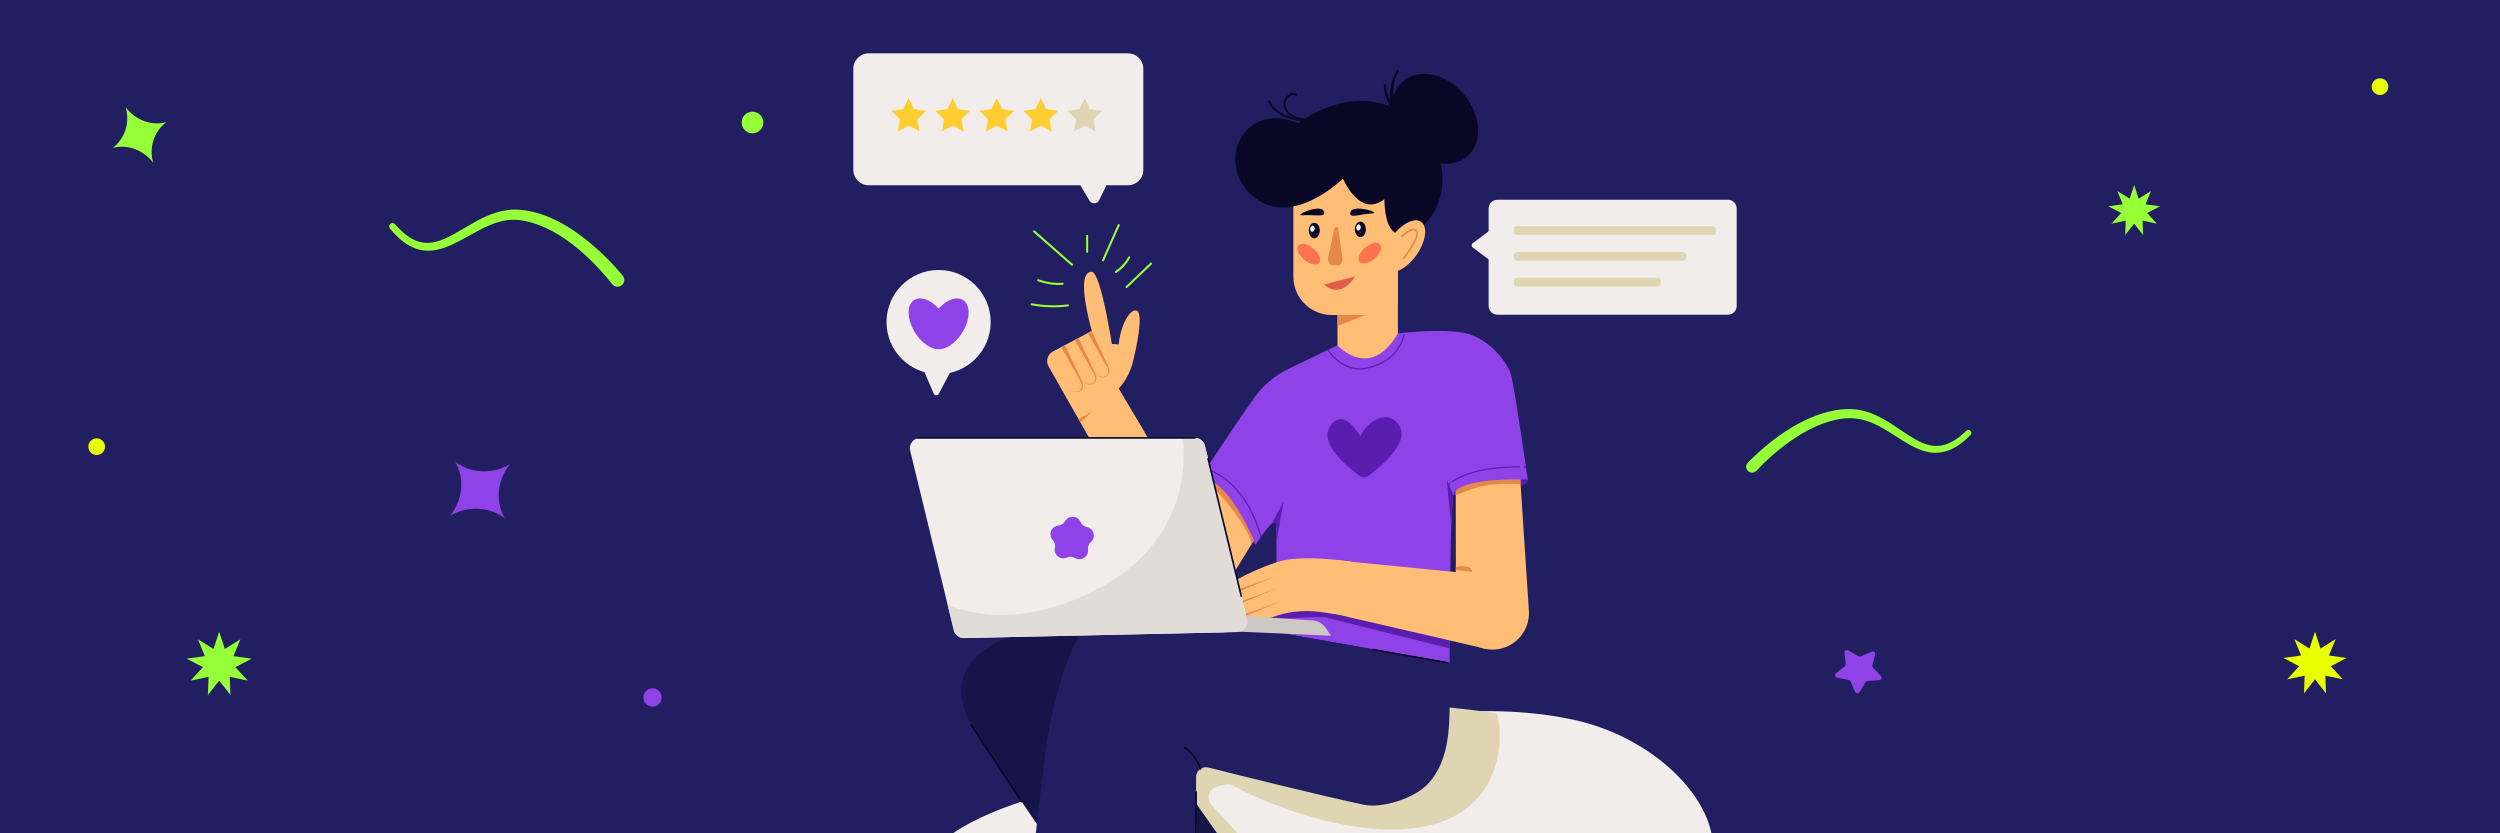 <?xml version="1.0" encoding="UTF-8"?> <svg xmlns="http://www.w3.org/2000/svg" width="1500" height="500" viewBox="0 0 1500 500" fill="none"><rect x="0" y="0" width="1500" height="500" fill="#333333" stroke="none"/><g clip-path="url(#clip0_3_43667)"><rect width="1500" height="500" fill="#211F62"></rect><path d="M1048.69 277.589C1063.43 262.634 1084.36 247.426 1105.85 245.556C1112.33 244.976 1119.2 246.241 1125.1 248.959C1133.64 252.718 1141.13 258.993 1148.94 263.484C1151.52 264.942 1154.16 266.182 1156.89 266.895C1164.89 269.176 1172.29 265.409 1178.11 260.024L1179.75 258.516L1179.83 258.439C1180.56 257.772 1181.68 257.822 1182.35 258.549C1183 259.259 1182.97 260.367 1182.28 261.036L1180.56 262.691C1173.92 269.158 1165.28 273.416 1155.86 271.004C1146.58 268.684 1138.9 262.232 1130.99 257.702C1119.97 251.019 1110.39 249.063 1097.82 252.802C1086.39 256.147 1076.2 262.714 1066.99 270.172C1062.4 273.946 1057.96 278.01 1053.96 282.383C1050.7 285.852 1045.51 281.259 1048.68 277.588L1048.69 277.589Z" fill="#95FF37"></path><path d="M451.498 79.997C455.087 79.997 457.997 77.088 457.997 73.499C457.997 69.909 455.087 67 451.498 67C447.909 67 445 69.909 445 73.499C445 77.088 447.909 79.997 451.498 79.997Z" fill="#95FF37"></path><path d="M1108.94 390.209L1115.07 393.751C1115.49 393.995 1116.01 394.025 1116.46 393.831L1122.99 391.02C1124.13 390.533 1125.35 391.496 1125.07 392.652L1123.44 399.309C1123.33 399.768 1123.46 400.25 1123.79 400.599L1128.61 405.658C1129.45 406.535 1128.86 407.948 1127.62 408.048L1120.48 408.621C1119.99 408.661 1119.55 408.929 1119.31 409.338L1115.75 415.276C1115.14 416.307 1113.55 416.216 1113.07 415.122L1110.29 408.819C1110.1 408.385 1109.7 408.068 1109.21 407.971L1102.2 406.581C1100.98 406.339 1100.58 404.87 1101.52 404.095L1106.94 399.625C1107.32 399.317 1107.51 398.853 1107.46 398.386L1106.67 391.588C1106.54 390.409 1107.88 389.591 1108.94 390.206V390.209Z" fill="#8E42E7"></path><path d="M1294.13 134.2L1288.25 127.809L1296 123.782L1287.31 122.6L1290.62 114.618L1283.19 119.2L1280.5 111L1277.81 119.2L1270.38 114.618L1273.69 122.6L1265 123.782L1272.75 127.809L1266.87 134.2L1275.44 132.391L1275.12 141L1280.5 134.2L1285.88 141L1285.56 132.391L1294.13 134.2Z" fill="#95FF37"></path><path d="M91.956 97.772C89.27 88.598 92.385 78.85 99.747 73.337C90.801 75.639 81.088 72.041 75.411 64.3C78.098 73.474 74.982 83.221 67.62 88.735C76.567 86.43 86.279 90.031 91.956 97.772Z" fill="#95FF37"></path><path d="M367.217 170.365C354.086 153.796 333.271 134.567 311.488 132.042C287.192 129.11 268.286 160.065 245.47 147.33C240.952 144.776 237.191 141.044 233.964 137.136C233.252 136.279 233.374 135.004 234.236 134.292C235.083 133.594 236.334 133.694 237.055 134.516C254.638 154.949 266.963 143.17 285.882 132.664C293.399 128.538 301.943 125.348 310.726 125.769C329.743 126.976 346.222 138.449 359.823 150.816C364.43 155.083 368.8 159.607 372.83 164.426L373.669 165.457C375.077 167.189 374.807 169.734 373.064 171.141C371.261 172.607 368.571 172.243 367.218 170.37L367.217 170.365Z" fill="#95FF37"></path><path d="M306 278.491C295.517 284.744 282.391 284.144 273.098 277C278.938 287.117 277.708 300.087 270 309.509C280.483 303.256 293.614 303.856 302.902 311C297.062 300.883 298.292 287.913 306 278.491Z" fill="#8E42E7"></path><path d="M1405.71 407.614L1398.5 399.732L1408 394.762L1397.35 393.305L1401.4 383.462L1392.3 389.114L1389 379L1385.7 389.114L1376.6 383.462L1380.65 393.305L1370 394.762L1379.5 399.732L1372.29 407.614L1382.8 405.381L1382.4 416L1389 407.614L1395.6 416L1395.2 405.381L1405.71 407.614Z" fill="#E9FF00"></path><path d="M391.499 423.997C394.536 423.997 396.997 421.536 396.997 418.499C396.997 415.462 394.536 413 391.499 413C388.462 413 386 415.462 386 418.499C386 421.536 388.462 423.997 391.499 423.997Z" fill="#8E42E7"></path><path d="M58 273C60.761 273 63 270.761 63 268C63 265.239 60.761 263 58 263C55.239 263 53 265.239 53 268C53 270.761 55.239 273 58 273Z" fill="#E9FF00"></path><path d="M148.651 408.387L141.252 400.292L151 395.189L140.075 393.692L144.23 383.584L134.888 389.387L131.5 379L128.115 389.387L118.773 383.584L122.928 393.692L112 395.189L121.752 400.292L114.353 408.387L125.137 406.095L124.727 417L131.5 408.387L138.273 417L137.863 406.095L148.651 408.387Z" fill="#95FF37"></path><path d="M563.158 224.472C580.414 224.472 594.403 210.486 594.403 193.233C594.403 175.98 580.414 161.993 563.158 161.993C545.901 161.993 531.912 175.98 531.912 193.233C531.912 210.486 545.901 224.472 563.158 224.472Z" fill="#F2EDEB"></path><path d="M578.624 180.649C574.942 177.319 568.405 179.372 563.17 185.132C557.936 179.372 551.398 177.331 547.717 180.649C543.559 184.405 544.623 193.571 550.084 201.121C553.991 206.517 559.075 209.61 563.183 209.572C567.29 209.61 572.375 206.517 576.282 201.121C581.742 193.571 582.794 184.405 578.649 180.649H578.624Z" fill="#8E42E7"></path><path d="M554.542 222.907L560.24 236.179C560.791 237.456 562.581 237.532 563.233 236.305L570.371 222.907H554.542Z" fill="#F2EDEB"></path><path d="M720.324 286.593C720.324 286.593 727.011 312.023 753.41 326.847C753.41 326.847 755.414 302.995 742.79 293.905C730.179 284.802 724.932 280.746 720.324 286.605V286.593Z" fill="#5A1EAF"></path><path d="M871.98 297.06C871.98 297.06 917.827 295.795 916.65 287.682C914.233 271.104 889.625 281.071 882.599 281.897C875.574 282.723 868.398 288.859 871.98 297.06Z" fill="#5A1EAF"></path><path d="M838.731 163.074H802.501V218.855H838.731V163.074Z" fill="#FFBD76"></path><path d="M824.254 187.102L802.501 195.578V185.925L816.039 184.76L824.254 187.102Z" fill="#E58848"></path><path d="M785.519 103.525H829.225C834.46 103.525 838.718 107.782 838.718 113.016V181.129C838.718 185.474 835.199 188.992 830.853 188.992H799.032C786.333 188.992 776.014 178.675 776.014 165.979V113.016C776.014 107.782 780.272 103.525 785.507 103.525H785.519Z" fill="#FFBD76"></path><path d="M785.67 269.877L731.482 358.162C725.145 368.479 711.645 371.709 701.326 365.386C690.581 358.85 687.588 344.401 694.839 334.134L754.261 249.28C760.21 240.779 771.932 238.713 780.435 244.66C788.613 250.382 790.804 261.476 785.67 269.877Z" fill="#FFBD76"></path><path d="M896.888 389.715C884.302 390.591 873.495 380.449 873.52 367.853L873.495 341.923V340.245L873.445 271.267C873.445 260.888 881.848 252.473 892.23 252.461C902.186 252.448 910.338 260.236 911.002 270.015L917.326 366.401C918.128 378.483 908.973 388.913 896.888 389.715Z" fill="#FFBD76"></path><path d="M725.345 290.549C731.181 293.942 751.105 318.796 750.705 326.835L754.224 321.1C754.224 321.1 734.212 283.913 728.188 283.838L725.358 290.537L725.345 290.549Z" fill="#E58848"></path><path d="M912.029 283.6C912.029 283.6 877.928 283.775 873.445 290.549C868.961 297.323 871.98 292.202 871.98 292.202L873.445 294.055V297.022C882.449 294.155 888.798 288.997 912.342 290.562C912.467 292.214 912.029 283.613 912.029 283.613V283.6Z" fill="#E58848"></path><path d="M916.65 287.694C916.65 287.694 874.184 286.042 871.98 297.06C870.49 304.497 870.014 347.669 869.851 374.977C869.826 380.424 869.813 385.232 869.801 389.013C869.788 394.372 869.788 397.64 869.788 397.64L764.994 379.222C764.994 379.222 765.069 376.392 765.182 371.922C765.182 371.835 765.182 371.747 765.194 371.659C765.47 360.115 765.971 338.053 765.921 324.769V324.744C765.896 319.26 765.796 315.278 765.545 314.151C765.257 312.874 764.33 313.099 763.078 314.126C759.509 317.093 753.41 326.835 753.41 326.835C753.41 326.835 737.969 287.144 720.324 286.593C720.324 286.593 738.645 258.22 752.383 238.863C757.781 231.263 765.019 225.178 773.422 221.146L802.501 207.185C802.501 207.185 821.912 228.972 838.781 200.023C838.781 200.023 865.919 196.718 879.707 200.023C893.495 203.329 904.377 217.114 906.594 224.827C908.798 232.553 916.65 287.694 916.65 287.694Z" fill="#8E42E7"></path><path d="M869.851 374.977C869.826 380.424 869.813 385.232 869.801 389.013C855.386 385.445 803.44 372.561 797.241 370.908C790.203 369.03 766.296 371.785 765.182 371.922H765.144L765.194 371.659L766.659 363.533C766.659 363.533 789.051 354.706 792.658 355.62C796.252 356.547 863.689 371.209 865.317 370.908C866.282 370.733 868.335 373.049 869.851 374.977Z" fill="#5A1EAF"></path><path d="M811.104 337.089L897.114 345.616C909.073 347.531 917.214 358.788 915.285 370.733C913.331 383.216 900.996 391.505 888.698 388.625L798.882 367.878C788.763 365.536 782.464 355.445 784.806 345.34C787.047 335.662 801.449 335.562 811.104 337.089Z" fill="#FFBD76"></path><path d="M811.105 337.089C811.105 337.089 781.049 332.144 765.846 337.365C745.007 344.514 734.112 352.753 734.112 352.753C734.112 352.753 740.173 375.917 746.247 375.917C752.321 375.917 763.078 368.755 776.027 367.139C789.176 365.512 794.724 368.166 804.217 368.617C808.187 368.805 811.117 337.089 811.117 337.089H811.105Z" fill="#FFBD76"></path><path d="M680.775 249.443L732.684 336.188C746.648 361.755 710.944 383.154 694.977 358.738C694.476 357.911 694 356.935 693.624 356.071L653.988 263.066C647.163 245.624 670.757 233.704 680.775 249.431V249.443Z" fill="#FFBD76"></path><path d="M1065 625.645C1065 752.895 946.618 727.114 811.605 727.114C776.002 727.114 738.345 730.42 702.19 732.961C686.273 734.076 670.657 735.04 655.629 735.503C575.317 738.02 512 726.338 512 647.419C512 626.972 538.499 614.727 549.657 601.793C555.318 595.244 557.76 586.242 552.287 571.329C551.31 568.675 550.471 566.096 549.757 563.592C528.994 490.582 617.42 478.562 715.978 454.76C743.279 448.162 773.685 441.851 807.385 435.428C815.425 433.9 823.227 432.573 830.791 431.459C854.547 427.94 876.012 426.413 895.411 426.676C910.201 426.876 923.776 428.103 936.224 430.307C938.966 430.783 941.659 431.309 944.301 431.885C997.187 443.391 1037.86 487.815 1025.66 521.559C1024.81 523.925 1023.7 526.242 1022.31 528.496C1015.67 539.226 1017.06 548.93 1022.21 558.308C1033.89 579.656 1065 599.326 1065 625.645Z" fill="#F2EDEB"></path><path d="M686.674 259.285L658.008 270.641L629.13 219.819C627.402 216.776 628.403 212.92 631.384 211.092L636.756 208.25L638.96 207.073L644.896 203.93L647.088 202.778L652.749 199.773L654.953 198.609L655.04 198.559C651.734 186.063 646.55 163.074 654.978 163.087C660.525 163.087 667.075 206.334 667.075 206.334L671.245 206.647C672.347 194.514 678.421 184.535 682.278 186.513C686.135 188.492 681.727 210.203 679.248 218.867C676.768 227.519 671.245 233.104 671.245 233.104L686.674 259.285Z" fill="#FFBD76"></path><path d="M739.171 470.562C739.171 470.562 720.512 470.199 726.285 482.244C732.058 494.301 713.674 480.942 713.674 480.942C713.674 480.942 706.849 457.34 708.126 456.488C709.403 455.637 723.041 445.157 727.737 448.688C732.434 452.219 739.171 470.549 739.171 470.549V470.562Z" fill="#E0D5B2"></path><path d="M829.977 727.264L880.37 681.125C880.37 681.125 851.379 647.456 844.567 645.754C837.741 644.038 830.741 650.436 830.741 650.436L809.038 629.088L830.741 596.146L715.577 470.562L690.23 491.872C690.23 491.872 737.981 595.883 739.171 599.213C740.373 602.557 775.501 633.809 779.759 636.801C784.017 639.781 819.407 681.976 818.493 683.679C817.566 685.395 809.038 713.091 809.038 713.091L816.201 727.127L829.977 727.264Z" fill="#E0D5B2"></path><path d="M816.915 496.505C769.277 490.658 705.834 458.942 720.324 448.713C728.263 443.116 789.114 444.969 823.966 434.176C847.722 430.658 819.908 422.081 839.307 422.344C854.096 422.544 885.605 425.925 898.053 428.128C902.849 441.663 904.239 507.223 816.903 496.505H816.915Z" fill="#E0D5B2"></path><path d="M616.644 379.222C616.644 379.222 554.842 389.764 585.211 439.322C601.579 466.016 741.551 667.59 741.551 667.59C741.551 667.59 802.489 640.019 818.481 599.213C818.481 599.213 741.826 514.297 736.867 508.788C731.908 503.279 686.135 436.555 686.135 436.555L675.102 375.516L616.644 379.222Z" fill="#151549"></path><path d="M869.788 397.64V420.228C869.788 437.945 869.099 456.426 857.352 469.71C848.849 479.314 828.787 485.061 818.493 482.882C792.971 477.486 743.817 465.278 725.082 460.532C724.419 460.357 723.755 460.307 723.116 460.37C720.824 460.557 718.821 462.073 718.019 464.226C717.756 464.877 717.631 465.603 717.631 466.367C717.856 503.992 718.52 666.025 713.16 670.896C707.099 676.417 622.166 679.723 611.134 670.896C600.113 662.081 628.278 443.729 628.278 443.729C628.278 443.729 639.311 378.671 655.278 375.916C663.03 374.577 713.298 370.132 763.078 378.884C821.787 389.201 869.788 397.64 869.788 397.64Z" fill="#211F62"></path><path d="M846.62 71.271C833.847 61.217 820.722 59.464 809.464 61.042C791.994 63.508 779.058 74.026 779.058 74.026C747.349 60.316 729.704 95.249 749.553 115.658C772.934 139.685 805.807 107.106 805.807 107.106C805.807 107.106 815.575 131.096 830.628 119.514C830.716 121.943 830.628 141.363 841.248 140.649C864.266 139.084 879.218 96.952 846.62 71.271Z" fill="#080726"></path><path d="M880.277 93.916C889.827 85.801 888.963 69.1 878.348 56.612C867.733 44.124 851.386 40.578 841.837 48.692C832.287 56.807 833.151 73.508 843.766 85.996C854.381 98.484 870.728 102.03 880.277 93.916Z" fill="#080726"></path><path d="M831.467 51.05C831.943 56.321 834.172 61.567 837.704 65.511C838.843 66.851 840.221 67.966 841.611 69.03C842.2 69.43 842.35 70.257 841.912 70.833C841.473 71.409 840.647 71.496 840.108 71.021C837.128 68.579 834.623 65.537 832.983 62.056C831.305 58.612 830.34 54.919 830.228 51.062C830.228 50.712 830.491 50.436 830.841 50.424C831.192 50.424 831.48 50.699 831.48 51.05H831.467Z" fill="#080726"></path><path d="M839.244 42.812C835.738 48.984 834.974 56.76 837.416 63.446C837.629 64.109 837.266 64.811 836.614 65.023C835.938 65.249 835.199 64.848 835.011 64.16C833.947 60.453 833.609 56.534 834.235 52.728C834.811 48.934 836.114 45.353 838.205 42.11C838.393 41.822 838.781 41.747 839.069 41.935C839.357 42.123 839.432 42.523 839.244 42.812Z" fill="#080726"></path><path d="M816.214 142.289C818.033 142.289 819.508 140.193 819.508 137.607C819.508 135.02 818.033 132.924 816.214 132.924C814.395 132.924 812.92 135.02 812.92 137.607C812.92 140.193 814.395 142.289 816.214 142.289Z" fill="#080726"></path><path d="M800.572 137.394L796.941 153.934C796.365 156.576 797.88 159.218 799.971 159.218H802.827C804.48 159.218 805.732 157.252 805.444 155.111L803.002 137.544C802.764 135.841 800.936 135.716 800.572 137.381V137.394Z" fill="#E58848"></path><path d="M794.486 170.687C794.486 170.687 803.616 180.453 813.146 165.829L794.486 170.687Z" fill="#E25E49"></path><path d="M824.697 155.141C828.118 152.235 829.638 148.405 828.092 146.587C826.547 144.769 822.522 145.652 819.101 148.558C815.681 151.464 814.161 155.294 815.706 157.112C817.251 158.93 821.277 158.047 824.697 155.141Z" fill="#FC744F"></path><path d="M849.895 152.969C855.557 144.903 856.796 136.013 852.663 133.114C848.53 130.214 840.59 134.402 834.929 142.468C829.267 150.534 828.028 159.423 832.161 162.323C836.294 165.223 844.234 161.035 849.895 152.969Z" fill="#FFBD76"></path><path d="M841.248 141.739C841.248 141.739 847.91 135.228 849.952 138.809C851.993 142.39 842.4 154.798 842.4 154.798" stroke="#E58848" stroke-miterlimit="10" stroke-linecap="round"></path><path d="M791.49 157.746C793.036 155.928 791.515 152.098 788.095 149.192C784.675 146.286 780.649 145.403 779.104 147.221C777.559 149.039 779.079 152.869 782.499 155.775C785.92 158.681 789.945 159.564 791.49 157.746Z" fill="#FC744F"></path><path d="M810.353 127.014C811.994 122.382 829.802 127.841 823.027 128.091C816.251 128.342 808.713 131.647 810.353 127.014Z" fill="#080726"></path><path d="M794.185 126.526C791.981 122.131 774.987 129.781 781.737 129.18C788.487 128.579 796.389 130.908 794.185 126.526Z" fill="#080726"></path><path d="M816.404 136.749C816.581 135.734 816.144 134.81 815.428 134.685C814.713 134.561 813.99 135.283 813.813 136.298C813.636 137.313 814.073 138.237 814.788 138.361C815.504 138.486 816.227 137.764 816.404 136.749Z" fill="white"></path><path d="M788.575 143.016C790.394 143.016 791.869 140.919 791.869 138.333C791.869 135.747 790.394 133.65 788.575 133.65C786.756 133.65 785.282 135.747 785.282 138.333C785.282 140.919 786.756 143.016 788.575 143.016Z" fill="#080726"></path><path d="M788.773 137.466C788.95 136.451 788.513 135.527 787.798 135.402C787.082 135.278 786.359 136 786.182 137.015C786.005 138.03 786.442 138.954 787.157 139.078C787.873 139.203 788.596 138.481 788.773 137.466Z" fill="white"></path><path d="M871.98 297.06L868.072 287.694L870.539 314.151L871.98 297.06Z" fill="#5A1EAF"></path><path d="M770.166 300.917L765.921 324.744C765.896 319.26 765.796 315.278 765.545 314.151C765.257 312.874 764.33 313.099 763.078 314.126L770.166 300.917Z" fill="#5A1EAF"></path><path d="M816.239 261.851C816.239 261.851 806.057 243.083 797.955 255.979C791.38 266.434 808.938 280.57 815.838 285.541C817.416 286.68 819.532 286.668 821.085 285.503C827.936 280.407 845.556 265.971 839.87 255.979C832.87 243.658 819.069 253.988 816.239 261.851Z" fill="#5A1EAF"></path><path d="M915.573 280.27C915.573 280.27 915.135 280.245 914.321 280.207" stroke="#5A1EAF" stroke-width="0.75" stroke-miterlimit="10"></path><path d="M911.929 280.144C903.713 280.032 883.526 280.695 871.241 289.072" stroke="#5A1EAF" stroke-width="0.75" stroke-miterlimit="10"></path><path d="M870.252 289.773C869.913 290.023 869.588 290.274 869.262 290.537" stroke="#5A1EAF" stroke-width="0.75" stroke-miterlimit="10"></path><path d="M796.815 209.915C796.815 209.915 805.068 223.738 819.495 220.971C833.922 218.204 840.659 209.113 842.4 200.574" stroke="#5A1EAF" stroke-width="0.75" stroke-miterlimit="10"></path><path d="M723.68 281.434C723.68 281.434 746.585 286.392 756.566 322.089" stroke="#5A1EAF" stroke-width="0.75" stroke-miterlimit="10"></path><path d="M740.398 354.693L765.47 345.691L740.849 355.858C740.073 356.171 739.609 354.981 740.398 354.693Z" fill="#E58848"></path><path d="M741.563 361.88L766.634 352.878L742.014 363.045C741.237 363.358 740.774 362.168 741.563 361.88Z" fill="#E58848"></path><path d="M743.905 369.606L768.976 360.604L744.356 370.77C743.579 371.083 743.116 369.894 743.905 369.606Z" fill="#E58848"></path><path d="M883.276 343.125L873.495 341.922V340.245C874.81 339.832 876.588 339.544 878.805 339.806C883.99 340.42 883.276 343.125 883.276 343.125Z" fill="#E58848"></path><path d="M744.707 378.696C743.968 379.034 743.154 379.234 742.277 379.247L733.912 379.435L578.423 382.84C578.098 382.84 577.76 382.828 577.447 382.778C576.344 382.628 575.33 382.189 574.479 381.526C573.414 380.687 572.625 379.51 572.287 378.12L568.568 362.794L546.088 270.365C545.149 266.484 548.092 262.74 552.087 262.74H716.955C719.81 262.74 722.277 264.693 722.954 267.461L748.138 371.634C748.864 374.614 747.286 377.519 744.707 378.696Z" fill="#F2EDEB"></path><path d="M663.719 363.784L787.636 372.273C790.754 372.486 793.597 374.113 795.363 376.68L798.631 381.426L663.719 375.516V363.784Z" fill="#CEC8C4"></path><path d="M647.075 251.409L654.764 247.214L648.315 253.575L647.075 251.409Z" fill="#E58848"></path><path d="M647.313 235.107C644.947 235.771 642.354 234.544 640.839 232.753C642.667 234.819 647.263 236.296 648.716 233.229C649.367 231.864 649.229 230.286 648.39 229.022L646.061 224.877L636.781 208.3C636.781 208.3 636.769 208.262 636.756 208.25L638.96 207.073C638.96 207.073 638.985 207.123 638.998 207.148C640.488 210.278 647.489 225.09 649.067 228.408C649.079 228.421 649.079 228.433 649.079 228.446C649.079 228.458 649.092 228.446 649.092 228.446C649.117 228.508 649.142 228.559 649.167 228.609C650.432 230.712 649.868 234.256 647.313 235.094V235.107Z" fill="#E58848"></path><path d="M655.316 230.537C653.074 231.163 650.632 230.099 649.092 228.458H649.079C648.992 228.371 648.916 228.283 648.841 228.195C648.916 228.27 648.992 228.358 649.067 228.421C651.02 230.374 655.328 231.626 656.718 228.684C657.37 227.306 657.232 225.729 656.393 224.464L654.063 220.32L644.896 203.942L647.088 202.791C648.791 206.371 655.842 221.271 657.169 224.063C657.282 224.264 657.395 224.477 657.47 224.702C657.495 224.74 657.507 224.777 657.507 224.815C658.284 226.931 657.582 229.798 655.316 230.549V230.537Z" fill="#E58848"></path><path d="M663.143 226.305C661.164 226.855 659.035 226.104 657.507 224.802C657.332 224.652 657.194 224.489 657.044 224.339C657.182 224.464 657.32 224.577 657.47 224.689C659.574 226.317 663.268 227.131 664.533 224.439C665.184 223.074 665.046 221.484 664.207 220.232L661.89 216.088L652.749 199.773L654.953 198.608C656.693 202.29 663.681 217.039 664.996 219.819C666.249 221.935 665.685 225.466 663.143 226.305Z" fill="#E58848"></path><path d="M744.706 378.696L733.911 379.435L578.423 382.84C578.098 382.84 577.759 382.828 577.446 382.778C576.344 382.628 575.33 382.189 574.478 381.526C573.414 380.687 572.625 379.51 572.287 378.12L568.567 362.794C568.567 362.794 607.978 382.753 663.719 350.499C719.447 318.245 709.604 262.74 709.604 262.74H716.955C719.81 262.74 722.277 264.693 722.954 267.461L748.138 371.634C748.864 374.614 747.286 377.519 744.706 378.696Z" fill="#E2DCD9"></path><path d="M644.997 334.773C643.531 333.909 641.728 333.809 640.175 334.522C636.281 336.325 631.998 332.882 632.937 328.688C633.313 327.022 632.837 325.282 631.685 324.03C628.767 320.875 630.72 315.741 635.003 315.34C636.706 315.178 638.209 314.201 639.048 312.711C641.14 308.955 646.625 309.243 648.34 313.187C649.017 314.752 650.419 315.891 652.097 316.217C656.318 317.043 657.745 322.352 654.514 325.194C653.237 326.321 652.586 328.012 652.799 329.702C653.312 333.971 648.704 336.964 645.009 334.773H644.997Z" fill="#8E42E7"></path><path d="M550.497 262.74H716.955" stroke="#080726" stroke-miterlimit="10" stroke-linecap="round"></path><path d="M724.845 275.286L744.757 357.673" stroke="#080726" stroke-miterlimit="10" stroke-linecap="round"></path><path d="M717.669 475.232L716.604 629.088" stroke="#080726" stroke-miterlimit="10" stroke-linecap="round"></path><path d="M582.819 435.127L612.937 480.954" stroke="#080726" stroke-miterlimit="10" stroke-linecap="round"></path><path d="M720.324 461.346C720.324 461.346 718.195 453.496 710.844 448.7" stroke="#080726" stroke-miterlimit="10" stroke-linecap="round"></path><path d="M868.536 397.64L823.74 389.765" stroke="#080726" stroke-miterlimit="10" stroke-linecap="round"></path><path d="M640.801 182.62C633.601 183.508 626.3 183.296 619.174 181.968C618.385 181.818 618.047 183.033 618.836 183.17C626.074 184.523 633.488 184.773 640.801 183.872C641.59 183.771 641.603 182.519 640.801 182.62Z" fill="#95FF37"></path><path d="M643.681 158.429C636.08 151.743 628.478 145.044 620.877 138.358C620.276 137.832 619.386 138.708 619.988 139.247C627.589 145.933 635.191 152.632 642.792 159.318C643.393 159.844 644.283 158.967 643.681 158.429Z" fill="#95FF37"></path><path d="M662.354 156.501C665.497 149.452 668.653 142.39 671.796 135.341C672.122 134.614 671.045 133.976 670.719 134.715C667.576 141.764 664.42 148.826 661.277 155.875C660.951 156.601 662.028 157.24 662.354 156.501Z" fill="#95FF37"></path><path d="M676.392 172.64L691.094 158.579C691.683 158.016 690.794 157.139 690.205 157.69L675.503 171.751C674.914 172.314 675.803 173.191 676.392 172.64Z" fill="#95FF37"></path><path d="M652.911 151.092V141.501C652.911 140.7 651.659 140.7 651.659 141.501V151.092C651.659 151.893 652.911 151.893 652.911 151.092Z" fill="#95FF37"></path><path d="M637.583 169.673C632.661 169.973 627.752 169.26 623.119 167.544C622.367 167.269 622.029 168.471 622.781 168.746C627.502 170.487 632.549 171.225 637.583 170.912C638.384 170.862 638.384 169.61 637.583 169.66V169.673Z" fill="#95FF37"></path><path d="M669.843 163.751C673.236 161.447 676.067 158.367 678.045 154.761C678.434 154.059 677.357 153.421 676.968 154.135C675.09 157.54 672.435 160.483 669.216 162.674C668.553 163.125 669.179 164.214 669.843 163.751Z" fill="#95FF37"></path><path d="M784.167 71.133C779.471 70.958 774.011 69.769 771.869 65.048C770.968 63.07 771.005 60.729 772.42 59.001C773.673 57.461 775.714 56.597 777.643 57.298C778.394 57.573 778.732 56.371 777.981 56.096C774.437 54.794 770.567 57.799 770.079 61.33C769.477 65.637 772.771 69.381 776.516 70.958C778.932 71.972 781.562 72.298 784.167 72.398C784.969 72.423 784.969 71.171 784.167 71.146V71.133Z" fill="#080726"></path><path d="M784.906 72.298C776.44 70.983 766.171 69.168 761.989 60.628C761.638 59.902 760.548 60.541 760.912 61.255C765.245 70.107 775.777 72.135 784.568 73.5C785.357 73.625 785.695 72.411 784.906 72.298Z" fill="#080726"></path><path d="M898.483 188.834L1036.7 188.834C1039.63 188.834 1042.01 186.476 1042.01 183.568V125.101C1042.01 122.193 1039.63 119.834 1036.7 119.834L898.483 119.834C895.554 119.834 893.179 122.193 893.179 125.101V183.568C893.179 186.476 895.554 188.834 898.483 188.834Z" fill="#F2EDEB"></path><path d="M893.81 138.329L883.648 145.917C882.781 146.569 882.781 147.864 883.648 148.507L893.801 156.094V138.321L893.81 138.329Z" fill="#F2EDEB"></path><path d="M910.15 140.937L1027.77 140.937C1028.73 140.937 1029.52 140.159 1029.52 139.199V137.461C1029.52 136.5 1028.73 135.722 1027.77 135.722H910.15C909.184 135.722 908.4 136.5 908.4 137.461V139.199C908.4 140.159 909.184 140.937 910.15 140.937Z" fill="#E0D5B2"></path><path d="M910.151 156.39H1009.9C1010.86 156.39 1011.65 155.612 1011.65 154.652V152.914C1011.65 151.954 1010.86 151.175 1009.9 151.175H910.151C909.184 151.175 908.4 151.954 908.4 152.914V154.652C908.4 155.612 909.184 156.39 910.151 156.39Z" fill="#E0D5B2"></path><path d="M910.142 171.843H994.692C995.659 171.843 996.442 171.065 996.442 170.105V168.367C996.442 167.407 995.659 166.628 994.692 166.628H910.142C909.175 166.628 908.391 167.407 908.391 168.367V170.105C908.391 171.065 909.175 171.843 910.142 171.843Z" fill="#E0D5B2"></path><path d="M676.752 32H521.248C516.139 32 512 36.15 512 41.271V101.906C512 107.027 516.139 111.177 521.248 111.177H648.247L653.655 120.366C654.995 122.636 658.319 122.499 659.47 120.13L663.808 111.177H676.752C681.861 111.177 686 107.027 686 101.906V41.271C686 36.15 681.861 32 676.752 32Z" fill="#F2EDEB"></path><path d="M545.197 58.886L548.43 65.451L555.667 66.504L550.432 71.625L551.664 78.843L545.197 75.429L538.729 78.843L539.961 71.625L534.735 66.504L541.963 65.451L545.197 58.886Z" fill="#FFCD2F"></path><path d="M571.627 58.886L574.861 65.451L582.089 66.504L576.853 71.625L578.094 78.843L571.627 75.429L565.151 78.843L566.392 71.625L561.156 66.504L568.393 65.451L571.627 58.886Z" fill="#FFCD2F"></path><path d="M598.049 58.886L601.282 65.451L608.51 66.504L603.284 71.625L604.516 78.843L598.049 75.429L591.581 78.843L592.813 71.625L587.587 66.504L594.815 65.451L598.049 58.886Z" fill="#FFCD2F"></path><path d="M624.471 58.886L627.704 65.451L634.941 66.504L629.706 71.625L630.938 78.843L624.471 75.429L618.003 78.843L619.244 71.625L614.009 66.504L621.237 65.451L624.471 58.886Z" fill="#FFCD2F"></path><path d="M650.901 58.886L654.135 65.451L661.363 66.504L656.127 71.625L657.368 78.843L650.901 75.429L644.434 78.843L645.666 71.625L640.43 66.504L647.667 65.451L650.901 58.886Z" fill="#E0D5B2"></path><path d="M1428 57C1430.76 57 1433 54.761 1433 52C1433 49.239 1430.76 47 1428 47C1425.24 47 1423 49.239 1423 52C1423 54.761 1425.24 57 1428 57Z" fill="#E9FF00"></path></g><defs><clipPath id="clip0_3_43667"><rect width="1500" height="500" fill="white"></rect></clipPath></defs></svg> 